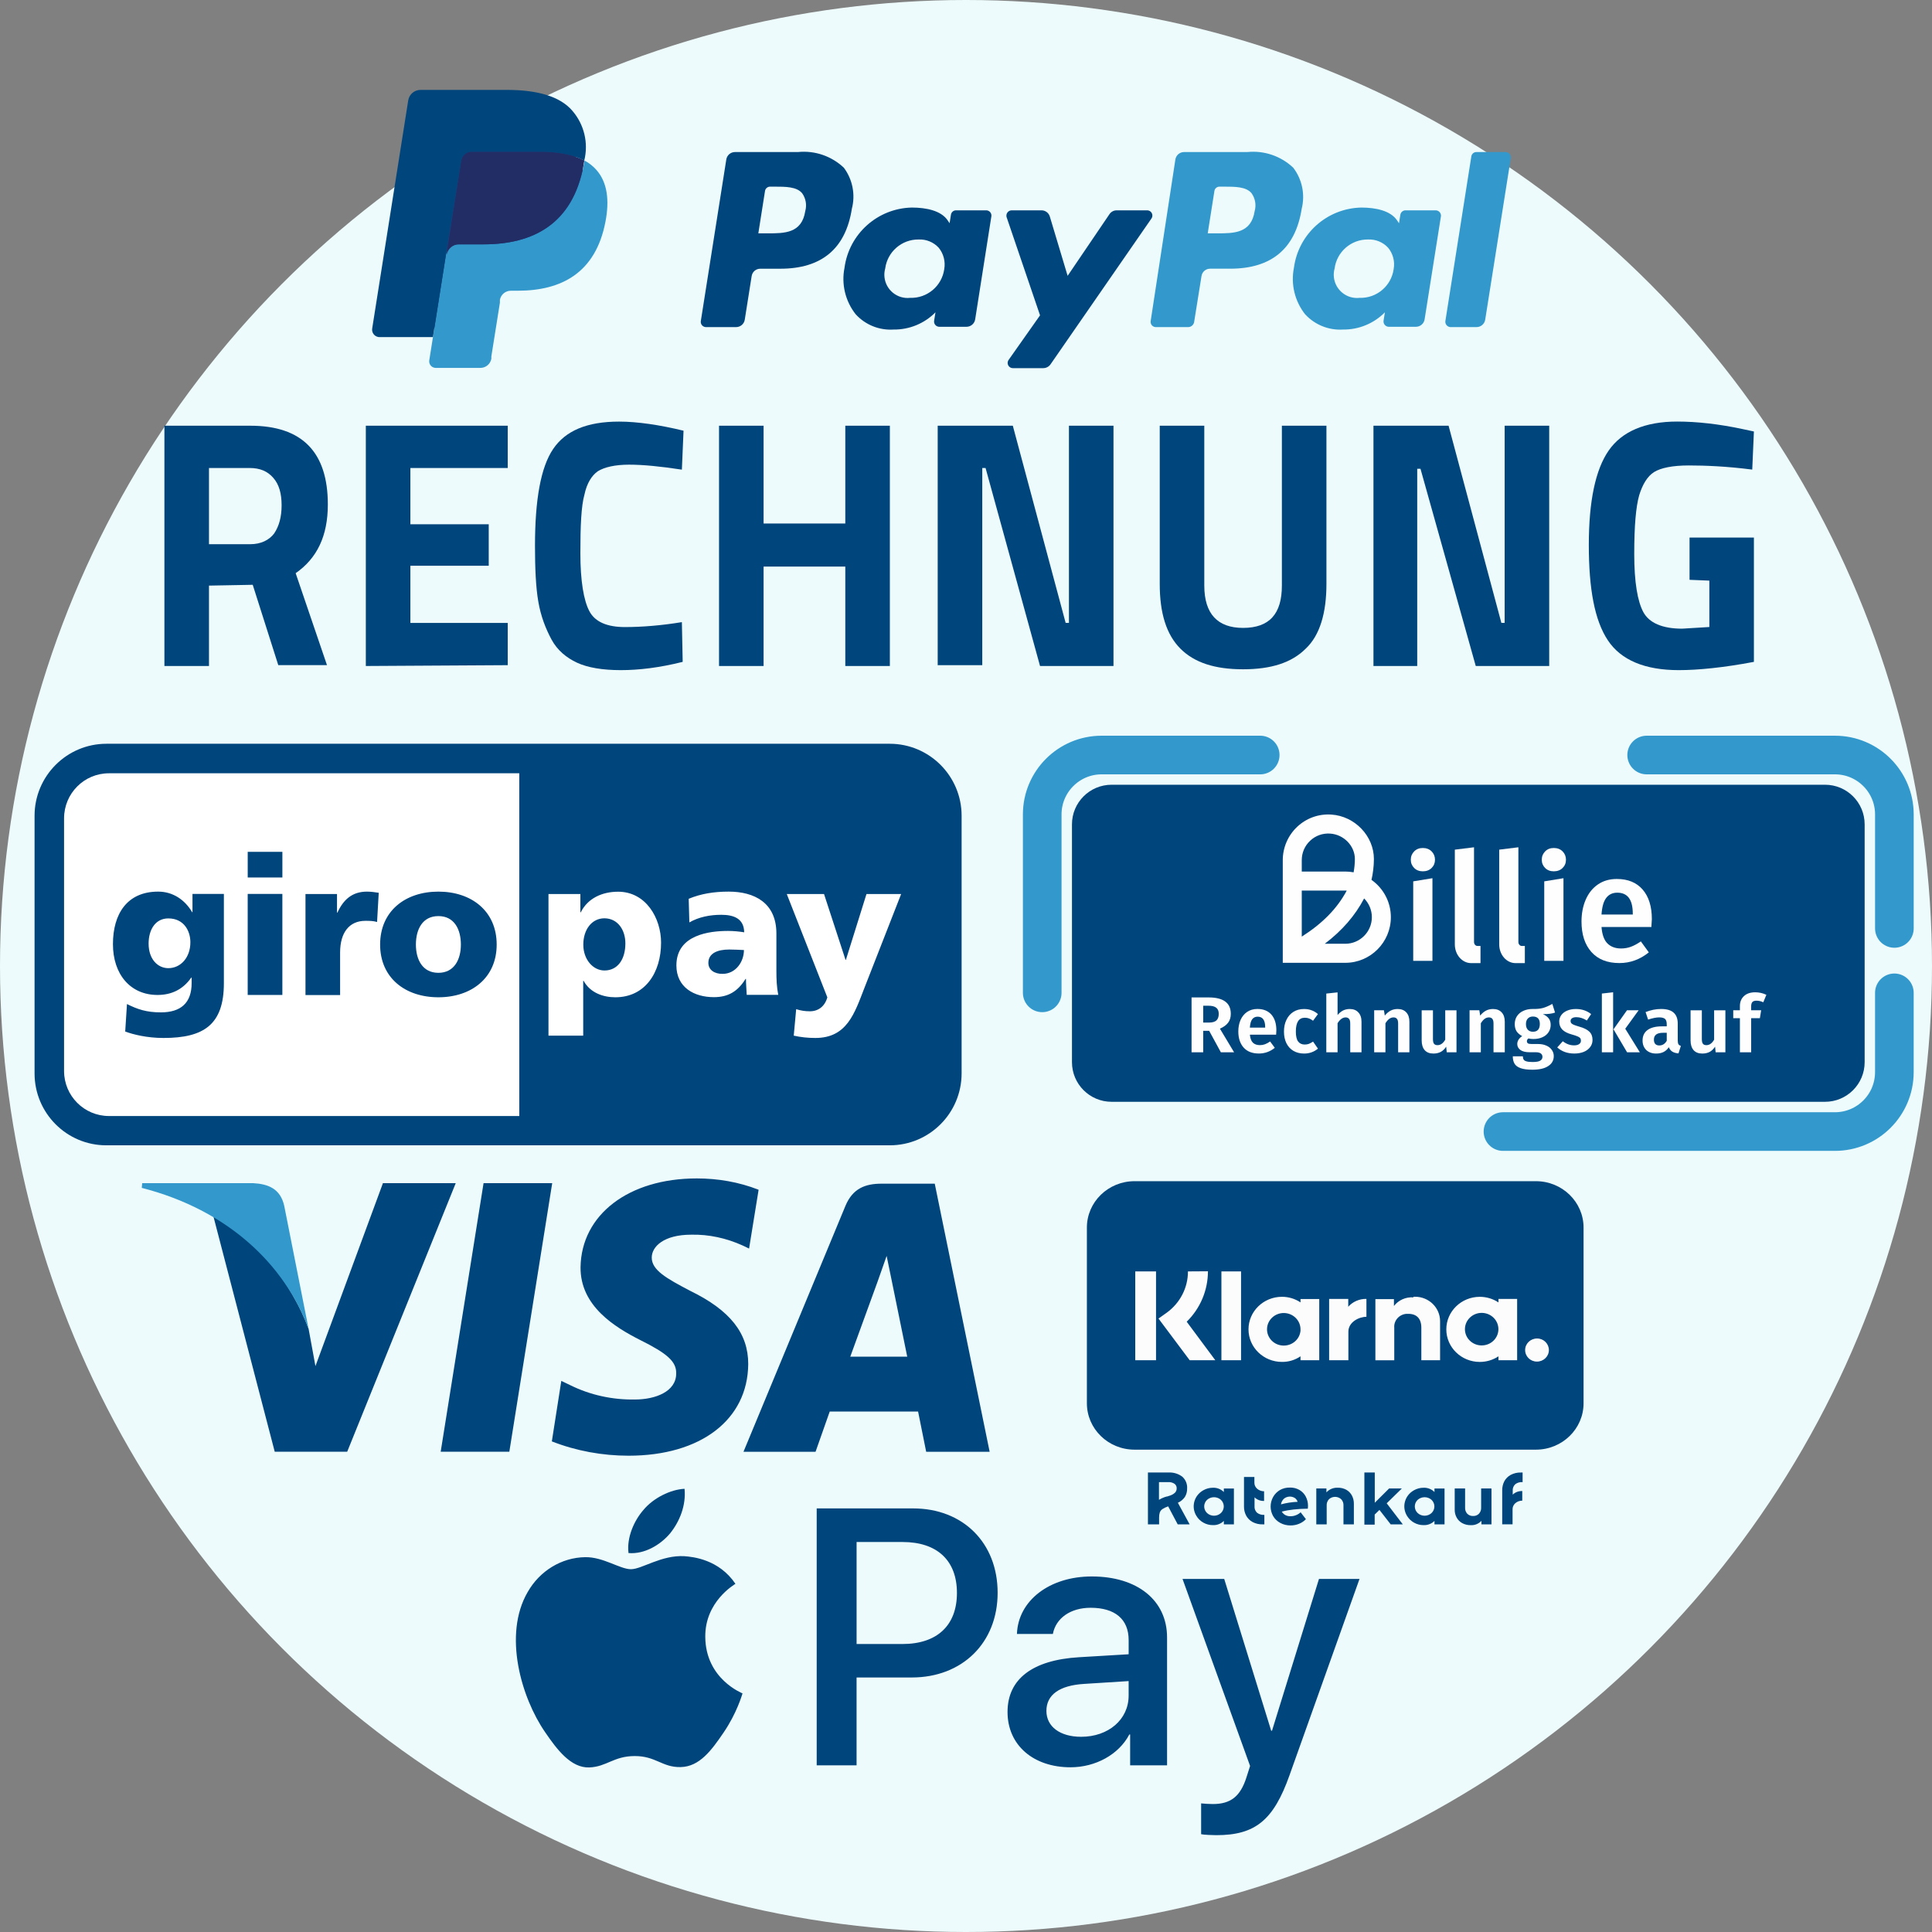 <?xml version="1.0" encoding="utf-8"?>
<!-- Generator: Adobe Illustrator 26.0.3, SVG Export Plug-In . SVG Version: 6.00 Build 0)  -->
<svg version="1.1" id="Ebene_2" xmlns="http://www.w3.org/2000/svg" xmlns:xlink="http://www.w3.org/1999/xlink" x="0px" y="0px"
	 viewBox="0 0 100 100" style="enable-background:new 0 0 100 100;" xml:space="preserve">
<rect x="0" y="0" width="100" height="100" fill="#808080" stroke="none"/>
<style type="text/css">
	.st0{fill:#EDFBFC;}
	.st1{fill:#00457B;}
	.st2{fill:#3399CC;}
	.st3{fill:#253B80;}
	.st4{fill:#222D65;}
	.st5{fill:#FFFFFF;}
	.st6{fill:#FCFCFC;}
	.st7{fill:none;stroke:#3399CC;stroke-width:2;stroke-linecap:round;}
	.st8{fill:#FEFEFE;}
</style>
<circle class="st0" cx="50" cy="50" r="50"/>
<g id="surface1">
	<path class="st1" d="M10.817,30.311v4.161H8.51V22.035h4.443c2.691,0,4.016,1.372,4.016,4.075
		c0,1.628-0.555,2.785-1.666,3.558l1.622,4.76h-2.521l-1.323-4.159L10.817,30.311z M14.192,27.61
		c0.256-0.386,0.384-0.857,0.384-1.458c0-0.601-0.128-1.071-0.428-1.416
		c-0.298-0.342-0.681-0.513-1.237-0.513h-2.094v3.945h2.136
		C13.508,28.168,13.934,27.954,14.192,27.61z"/>
	<path class="st1" d="M18.935,34.472V22.035h7.345v2.189h-5.039v2.913h4.056v2.145h-4.056v2.96h5.039
		v2.187L18.935,34.472z"/>
	<path class="st1" d="M35.336,34.258c-1.197,0.3-2.262,0.428-3.203,0.428c-0.941,0-1.71-0.128-2.264-0.384
		c-0.557-0.26-1.023-0.645-1.323-1.201c-0.3-0.559-0.555-1.201-0.685-1.972
		c-0.126-0.731-0.17-1.716-0.17-2.873c0-2.403,0.3-4.075,0.941-5.018
		c0.641-0.945,1.75-1.416,3.415-1.416c0.941,0,2.092,0.17,3.333,0.471l-0.086,2.016
		c-1.111-0.17-2.006-0.258-2.735-0.258c-0.727,0-1.281,0.13-1.622,0.344
		c-0.3,0.214-0.557,0.601-0.685,1.201c-0.17,0.601-0.212,1.628-0.212,3.044
		s0.17,2.445,0.471,3.004c0.296,0.557,0.937,0.813,1.836,0.813c0.897,0,1.922-0.086,2.947-0.256
		L35.336,34.258z"/>
	<path class="st1" d="M43.753,34.472v-5.146h-4.23v5.146h-2.306V22.035h2.306v5.062h4.23v-5.062h2.306
		v12.437H43.753z"/>
	<path class="st1" d="M48.535,34.472V22.035h3.888l2.735,10.206h0.17v-10.206h2.306v12.437h-3.802
		l-2.819-10.248H50.842v10.204h-2.306V34.472z"/>
	<path class="st1" d="M62.334,30.311c0,1.458,0.685,2.189,2.006,2.189c1.37,0,2.01-0.731,2.01-2.189
		v-8.276H68.656v8.192c0,1.502-0.34,2.657-1.069,3.344c-0.727,0.731-1.794,1.071-3.247,1.071
		c-1.451,0-2.518-0.34-3.245-1.071c-0.727-0.729-1.067-1.842-1.067-3.344v-8.192h2.306V30.311z"/>
	<path class="st1" d="M71.09,34.472V22.035h3.888l2.733,10.206h0.17v-10.206h2.306v12.437h-3.802
		l-2.861-10.208H73.355v10.208H71.09z"/>
	<path class="st1" d="M87.451,30.011v-2.187h3.331v6.434c-1.582,0.3-2.905,0.428-3.888,0.428
		c-1.75,0-2.989-0.515-3.672-1.544c-0.685-1.029-0.985-2.659-0.985-4.932s0.344-3.903,1.027-4.888
		c0.683-0.987,1.88-1.502,3.546-1.502c1.025,0,2.176,0.13,3.373,0.386l0.599,0.128l-0.086,1.972
		c-1.323-0.17-2.434-0.214-3.289-0.214c-0.853,0-1.451,0.13-1.792,0.342
		c-0.344,0.214-0.601,0.645-0.771,1.201c-0.17,0.601-0.256,1.586-0.256,3.044
		c0,1.46,0.172,2.447,0.471,3.004c0.3,0.557,0.981,0.857,2.008,0.857l1.409-0.086v-2.401
		L87.451,30.011z"/>
</g>
<g>
	<path class="st1" d="M41.3,7.87h-3.258c-0.224,0-0.415,0.164-0.449,0.386l-1.318,8.358
		c-0.025,0.147,0.073,0.287,0.221,0.313c0.015,0.003,0.029,0.004,0.044,0.004h1.56
		c0.224-0,0.415-0.164,0.449-0.386l0.357-2.256c0.034-0.219,0.222-0.38,0.443-0.38h1.036
		c2.147,0,3.385-1.042,3.707-3.103c0.192-0.734,0.039-1.516-0.414-2.124
		C43.041,8.078,42.173,7.781,41.3,7.87z M41.68,10.927c-0.178,1.151-1.076,1.151-1.94,1.151
		h-0.489l0.345-2.187c0.017-0.133,0.131-0.231,0.265-0.23h0.224c0.576,0,1.151,0,1.433,0.34
		C41.71,10.269,41.769,10.609,41.68,10.927z"/>
	<path class="st1" d="M51.051,10.887h-1.566c-0.134-0.001-0.247,0.098-0.265,0.23l-0.069,0.437
		l-0.109-0.161c-0.34-0.489-1.094-0.65-1.848-0.65c-1.771,0.039-3.25,1.363-3.483,3.12
		c-0.168,0.846,0.043,1.723,0.576,2.4c0.499,0.55,1.222,0.842,1.963,0.794
		c0.815,0.01,1.598-0.312,2.17-0.892l-0.069,0.432c-0.025,0.147,0.073,0.287,0.221,0.313
		c0.015,0.003,0.029,0.004,0.044,0.004h1.41c0.224-0,0.415-0.164,0.449-0.386l0.84-5.342
		c0.016-0.149-0.092-0.282-0.24-0.298C51.068,10.887,51.059,10.887,51.051,10.887z M48.875,13.926
		c-0.12,0.876-0.883,1.52-1.767,1.491c-0.66,0.072-1.254-0.405-1.327-1.065
		c-0.017-0.152-0.004-0.307,0.037-0.454c0.113-0.865,0.854-1.51,1.727-1.502
		c0.393-0.019,0.775,0.137,1.042,0.426C48.838,13.13,48.943,13.533,48.875,13.926L48.875,13.926z"/>
	<path class="st1" d="M59.369,10.887h-1.571c-0.151,0-0.291,0.076-0.374,0.201l-2.164,3.189
		l-0.921-3.068c-0.056-0.191-0.232-0.323-0.432-0.322h-1.543c-0.153,0.002-0.275,0.127-0.273,0.28
		c0,0.028,0.005,0.056,0.014,0.083l1.727,5.071l-1.623,2.303
		c-0.089,0.12-0.064,0.289,0.056,0.378c0.049,0.036,0.108,0.055,0.169,0.053h1.566
		c0.149-0.001,0.288-0.074,0.374-0.196l5.215-7.535c0.092-0.118,0.072-0.288-0.046-0.38
		C59.493,10.906,59.431,10.885,59.369,10.887L59.369,10.887z"/>
	<path class="st2" d="M64.561,7.87h-3.275c-0.224,0-0.415,0.164-0.449,0.386l-1.278,8.358
		c-0.025,0.147,0.073,0.287,0.221,0.313c0.015,0.003,0.029,0.004,0.044,0.004h1.675
		c0.156-0.001,0.288-0.116,0.311-0.271l0.38-2.372c0.034-0.219,0.222-0.38,0.443-0.38h1.036
		c2.147,0,3.385-1.042,3.707-3.103c0.185-0.738,0.024-1.52-0.437-2.124
		C66.302,8.078,65.434,7.781,64.561,7.87L64.561,7.87z M64.941,10.927
		c-0.178,1.151-1.076,1.151-1.94,1.151h-0.489l0.345-2.187c0.017-0.133,0.131-0.231,0.265-0.23
		h0.23c0.576,0,1.151,0,1.428,0.34C64.971,10.269,65.031,10.609,64.941,10.927z"/>
	<path class="st2" d="M74.312,10.887h-1.56c-0.135-0.002-0.25,0.097-0.271,0.23l-0.069,0.437
		l-0.109-0.161c-0.34-0.489-1.094-0.65-1.842-0.65c-1.774,0.036-3.256,1.361-3.488,3.12
		c-0.168,0.846,0.043,1.723,0.576,2.4c0.502,0.549,1.226,0.841,1.969,0.794
		c0.813,0.009,1.594-0.313,2.164-0.892l-0.069,0.432c-0.022,0.151,0.082,0.291,0.233,0.314
		c0.012,0.002,0.025,0.003,0.038,0.003h1.405c0.224-0,0.415-0.164,0.449-0.386l0.846-5.342
		c0.013-0.152-0.1-0.286-0.252-0.298C74.324,10.887,74.318,10.887,74.312,10.887L74.312,10.887z
		 M72.136,13.926c-0.12,0.876-0.883,1.52-1.767,1.491c-0.66,0.072-1.254-0.405-1.327-1.065
		c-0.017-0.152-0.004-0.307,0.037-0.454c0.113-0.865,0.854-1.51,1.727-1.502
		c0.393-0.019,0.775,0.137,1.042,0.426C72.102,13.129,72.207,13.533,72.136,13.926L72.136,13.926z"/>
	<path class="st2" d="M76.154,8.106l-1.341,8.508c-0.022,0.151,0.082,0.291,0.233,0.314
		c0.012,0.002,0.025,0.003,0.038,0.003h1.341c0.224-0,0.415-0.164,0.449-0.386l1.324-8.358
		c0.022-0.151-0.082-0.291-0.233-0.314c-0.012-0.002-0.025-0.003-0.038-0.003h-1.508
		C76.283,7.869,76.169,7.971,76.154,8.106L76.154,8.106z"/>
	<path class="st3" d="M22.719,18.554l0.248-1.583h-3.195l1.842-11.702c0.005-0.036,0.024-0.069,0.052-0.092
		c0.028-0.022,0.062-0.035,0.098-0.035h4.473c1.485,0,2.51,0.311,3.045,0.915
		c0.236,0.254,0.404,0.562,0.489,0.898c0.079,0.417,0.079,0.844,0,1.261v0.363L30.018,8.716
		c0.192,0.098,0.364,0.231,0.507,0.391c0.227,0.259,0.371,0.58,0.414,0.921
		c0.056,0.447,0.036,0.9-0.058,1.341c-0.102,0.536-0.297,1.05-0.576,1.52
		c-0.214,0.378-0.501,0.709-0.846,0.973c-0.35,0.24-0.74,0.418-1.151,0.524
		c-0.478,0.121-0.969,0.179-1.462,0.173h-0.351c-0.514-0.003-0.953,0.372-1.03,0.881l-0.029,0.144
		l-0.437,2.792v0.104c0,0.035,0,0.046-0.029,0.058c-0.015,0.006-0.031,0.006-0.046,0L22.719,18.554
		L22.719,18.554z"/>
	<path class="st2" d="M30.254,8.308L30.254,8.308c0,0.086-0.029,0.173-0.046,0.265
		c-0.576,3.028-2.608,4.075-5.181,4.075h-1.312c-0.314-0.001-0.582,0.226-0.633,0.535l0,0
		l-0.673,4.265l-0.19,1.203c-0.029,0.185,0.098,0.359,0.284,0.387
		c0.017,0.003,0.033,0.004,0.05,0.004h2.303c0.281,0.005,0.525-0.195,0.576-0.472v-0.121
		l0.443-2.78V15.52c0.051-0.277,0.294-0.477,0.576-0.472h0.351c2.256,0,4.029-0.921,4.536-3.569
		c0.213-1.105,0.104-2.032-0.466-2.682C30.696,8.598,30.487,8.432,30.254,8.308z"/>
	<path class="st4" d="M29.626,8.06l-0.276-0.069l-0.299-0.058c-0.381-0.058-0.766-0.085-1.151-0.081
		h-3.5c-0.083-0-0.166,0.017-0.242,0.052c-0.156,0.088-0.262,0.243-0.288,0.42l-0.743,4.72
		v0.138c0.051-0.31,0.319-0.537,0.633-0.535h1.261c2.573,0,4.605-1.048,5.181-4.075
		c0-0.092,0.035-0.178,0.046-0.265c-0.153-0.081-0.313-0.148-0.478-0.201L29.626,8.06L29.626,8.06z"
		/>
	<path class="st1" d="M23.87,8.325c0.03-0.182,0.146-0.338,0.311-0.42
		c0.076-0.035,0.158-0.052,0.242-0.052h3.477c0.385-0.004,0.77,0.023,1.151,0.081l0.299,0.058
		l0.276,0.069l0.132,0.046c0.167,0.053,0.328,0.121,0.484,0.201c0.224-0.907-0.005-1.866-0.616-2.573
		c-0.645-0.76-1.848-1.082-3.39-1.082h-4.473c-0.315,0.002-0.583,0.23-0.633,0.541l-1.865,11.806
		c-0.035,0.21,0.107,0.409,0.317,0.444c0.021,0.003,0.042,0.005,0.063,0.005h2.763l0.697-4.404
		L23.87,8.325L23.87,8.325z"/>
</g>
<g id="surface1_00000140714006499002472540000015223646569943405467_">
	<path class="st1" d="M1.789,42.224c0-2.057,1.669-3.727,3.721-3.727h40.542
		c2.053,0,3.721,1.671,3.721,3.727v13.33c0,2.058-1.663,3.727-3.721,3.727H5.51
		c-2.052,0.006-3.721-1.664-3.721-3.721V42.224z"/>
	<path class="st5" d="M3.316,42.357v13.078c0,1.287,1.041,2.33,2.324,2.33h21.238V40.025H5.64
		C4.356,40.025,3.316,41.067,3.316,42.357z M32.369,48.83c0,0.835-0.405,1.402-1.082,1.402
		c-0.596,0-1.095-0.572-1.095-1.337c0-0.781,0.439-1.364,1.095-1.364
		C31.979,47.537,32.369,48.136,32.369,48.83z M28.393,53.605h1.794v-2.837h0.021
		c0.341,0.622,1.018,0.851,1.641,0.851c1.544,0,2.368-1.282,2.368-2.828
		c0-1.267-0.785-2.636-2.222-2.636c-0.817,0-1.571,0.332-1.933,1.065h-0.021v-0.945h-1.652v7.33
		H28.393z M36.665,49.84c0-0.502,0.477-0.693,1.083-0.693c0.271,0,0.526,0.017,0.758,0.027
		c0,0.611-0.427,1.233-1.105,1.233C36.984,50.413,36.665,50.204,36.665,49.84z M40.283,51.499
		c-0.081-0.409-0.097-0.825-0.097-1.234v-1.948c0-1.593-1.143-2.167-2.47-2.167
		c-0.763,0-1.434,0.109-2.069,0.371l0.034,1.223c0.497-0.284,1.071-0.394,1.652-0.394
		c0.643,0,1.174,0.191,1.186,0.906c-0.229-0.039-0.547-0.071-0.833-0.071
		c-0.953,0-2.676,0.191-2.676,1.785c0,1.135,0.916,1.643,1.939,1.643c0.737,0,1.234-0.29,1.641-0.945
		h0.021c0,0.272,0.027,0.541,0.039,0.825h1.636V51.499z M41.084,53.605
		c0.37,0.082,0.737,0.12,1.117,0.12c1.641,0,2.03-1.277,2.54-2.588l1.902-4.863h-1.794
		l-1.067,3.412h-0.016l-1.115-3.412h-1.928l2.1,5.349c-0.13,0.465-0.466,0.721-0.903,0.721
		c-0.25,0-0.466-0.032-0.71-0.11L41.084,53.605z"/>
	<path class="st1" d="M7.692,48.841c0-0.716,0.346-1.304,1.02-1.304c0.807,0,1.142,0.648,1.142,1.233
		c0,0.802-0.509,1.342-1.142,1.342C8.17,50.112,7.692,49.653,7.692,48.841z M11.587,46.27H9.963
		v0.945H9.946c-0.38-0.645-0.997-1.065-1.76-1.065c-1.614,0-2.34,1.162-2.34,2.718
		c0,1.546,0.888,2.631,2.308,2.631c0.721,0,1.316-0.284,1.743-0.895h0.022v0.284
		c0,1.02-0.557,1.512-1.593,1.512c-0.747,0-1.207-0.159-1.754-0.431l-0.091,1.424
		c0.416,0.152,1.126,0.332,1.982,0.332c2.09,0,3.125-0.693,3.125-2.837V46.27z M14.616,44.091h-1.794
		v1.327h1.794V44.091z M12.821,51.499h1.794v-5.229h-1.794V51.499z M19.603,46.21
		c-0.179-0.027-0.401-0.06-0.606-0.06c-0.775,0-1.224,0.42-1.533,1.087h-0.021v-0.962H15.812v5.229
		h1.792v-2.205c0-1.026,0.472-1.637,1.306-1.637c0.211,0,0.407,0,0.607,0.06L19.603,46.21z
		 M22.691,50.353c-0.828,0-1.164-0.693-1.164-1.463c0-0.78,0.336-1.473,1.164-1.473
		s1.164,0.693,1.164,1.473C23.855,49.66,23.514,50.353,22.691,50.353z M22.691,51.619
		c1.712,0,3.017-1.005,3.017-2.729c0-1.735-1.306-2.74-3.017-2.74s-3.016,1.005-3.016,2.74
		C19.675,50.614,20.974,51.619,22.691,51.619z"/>
</g>
<g>
	<g id="uuid-82ab03be-5a2a-4877-8ad1-01ff3bbd7e2a">
		<path class="st1" d="M58.725,61.138h20.772c1.363,0,2.468,1.075,2.468,2.402v9.092
			c0,1.327-1.105,2.402-2.468,2.402h-20.772c-1.363,0-2.468-1.075-2.468-2.402v-9.092
			C56.257,62.213,57.362,61.138,58.725,61.138z"/>
		<path class="st6" d="M79.563,69.28c-0.338-0.003-0.618,0.259-0.622,0.591
			c-0.004,0.332,0.265,0.602,0.607,0.605c0.338,0.003,0.618-0.259,0.622-0.591v-0.007
			C80.169,69.549,79.901,69.283,79.563,69.28z M77.557,68.822c0.014-0.465-0.362-0.853-0.84-0.867
			c-0.478-0.014-0.877,0.353-0.892,0.818c-0.014,0.465,0.363,0.853,0.841,0.866h0.025
			C77.159,69.639,77.543,69.28,77.557,68.822z M77.557,67.232h0.97v3.174h-0.967v-0.203
			c-0.284,0.189-0.622,0.29-0.967,0.29c-0.956,0-1.732-0.755-1.732-1.685
			c0-0.93,0.776-1.685,1.732-1.685c0.345,0,0.683,0.101,0.967,0.29v-0.186L77.557,67.232
			L77.557,67.232z M69.785,67.651v-0.419h-0.989v3.174h0.996V68.926c0-0.5,0.554-0.769,0.934-0.769
			v-0.926c-0.366-0.008-0.718,0.146-0.952,0.419H69.785L69.785,67.651z M67.313,68.829
			c0.014-0.465-0.363-0.853-0.841-0.867s-0.877,0.354-0.891,0.818
			c-0.014,0.465,0.362,0.853,0.84,0.867h0.026c0.474,0,0.859-0.364,0.87-0.825v0.007H67.313
			L67.313,68.829z M67.31,67.238h0.974v3.167h-0.97v-0.203c-0.28,0.193-0.618,0.294-0.96,0.29
			c-0.956,0-1.732-0.755-1.732-1.685c0-0.93,0.776-1.685,1.732-1.685c0.345,0,0.679,0.101,0.96,0.29
			v-0.178L67.31,67.238L67.31,67.238z M73.149,67.151c-0.388-0.025-0.765,0.143-0.999,0.447V67.242
			h-0.96v3.167h0.977v-1.685c-0.032-0.366,0.248-0.688,0.625-0.72h0.104
			c0.431,0,0.672,0.248,0.672,0.716v1.685h0.97v-2.021c0-0.699-0.578-1.265-1.296-1.265h-0.086v0.035
			C73.156,67.155,73.149,67.151,73.149,67.151z M63.22,70.405h1.017v-4.597h-1.017V70.405z
			 M58.761,70.405h1.075v-4.597h-1.075V70.405z M62.523,65.801c0,0.979-0.392,1.916-1.099,2.611
			l1.48,1.993H61.578l-1.614-2.157l0.431-0.307c0.691-0.503,1.096-1.293,1.093-2.133L62.523,65.801z"/>
	</g>
	<g>
		<path class="st1" d="M60.958,78.901l-0.494-0.932c-0.104,0.034-0.202,0.081-0.294,0.139
			c-0.063,0.043-0.111,0.103-0.138,0.173c-0.027,0.088-0.04,0.179-0.037,0.271v0.35h-0.578v-2.685
			h1.057c0.261-0.016,0.518,0.062,0.724,0.218c0.173,0.158,0.264,0.384,0.247,0.614
			c0.004,0.152-0.036,0.303-0.116,0.434c-0.09,0.131-0.216,0.234-0.363,0.3l0.61,1.119H60.958
			L60.958,78.901L60.958,78.901z M60.397,77.463l0.119-0.038c0.111-0.03,0.213-0.085,0.299-0.161
			c0.059-0.06,0.091-0.14,0.089-0.223c0.007-0.093-0.035-0.183-0.111-0.24
			c-0.097-0.065-0.214-0.095-0.331-0.086h-0.474v0.916c0.127-0.077,0.265-0.136,0.41-0.175V77.463z"/>
		<path class="st1" d="M63.867,77.044v1.858H63.346v-0.18c-0.148,0.148-0.354,0.227-0.566,0.218
			c-0.174,0.001-0.344-0.044-0.494-0.129c-0.15-0.083-0.275-0.204-0.361-0.35
			c-0.28-0.455-0.127-1.043,0.342-1.315c0.006-0.004,0.013-0.007,0.019-0.011
			c0.15-0.086,0.32-0.13,0.494-0.129c0.212-0.009,0.418,0.072,0.566,0.221v-0.182L63.867,77.044z
			 M63.198,78.312c0.193-0.187,0.193-0.491,0-0.678c-0-0-0-0-0-0
			c-0.203-0.185-0.52-0.185-0.724,0c-0.193,0.187-0.193,0.491-0,0.678
			c0,0,0,0,0,0C62.676,78.501,62.996,78.501,63.198,78.312z"/>
		<path class="st1" d="M65.068,78.302c0.107,0.08,0.241,0.118,0.375,0.108v0.491h-0.079
			c-0.186,0.006-0.37-0.036-0.533-0.122c-0.141-0.077-0.256-0.193-0.331-0.333
			c-0.075-0.144-0.113-0.304-0.111-0.465V76.447h0.538v0.29c-0.004,0.121,0.048,0.238,0.141,0.319
			c0.099,0.086,0.228,0.133,0.361,0.132v0.499c-0.184,0.009-0.363-0.058-0.494-0.185v0.453
			C64.922,78.084,64.971,78.212,65.068,78.302L65.068,78.302z"/>
		<path class="st1" d="M67.693,78.089c-0.248,0.002-0.495,0.016-0.741,0.043
			c-0.205,0.021-0.408,0.057-0.608,0.11c0.044,0.074,0.107,0.135,0.183,0.177
			c0.083,0.044,0.177,0.065,0.272,0.062c0.094,0,0.187-0.018,0.274-0.053
			c0.093-0.033,0.177-0.086,0.247-0.153l0.274,0.357c-0.1,0.104-0.222,0.186-0.358,0.24
			c-0.138,0.056-0.287,0.085-0.437,0.084c-0.186,0.002-0.369-0.042-0.531-0.129
			c-0.154-0.083-0.282-0.204-0.37-0.352c-0.174-0.31-0.174-0.685,0-0.995
			c0.083-0.147,0.204-0.27,0.351-0.357c0.155-0.086,0.33-0.13,0.509-0.127
			c0.173-0.006,0.344,0.036,0.494,0.12c0.141,0.081,0.256,0.199,0.331,0.34
			c0.082,0.155,0.122,0.327,0.119,0.501C67.701,78.001,67.698,78.045,67.693,78.089L67.693,78.089
			L67.693,78.089z M66.458,77.571c-0.084,0.079-0.139,0.183-0.156,0.295
			c0.281-0.076,0.57-0.12,0.862-0.132c-0.023-0.081-0.075-0.151-0.146-0.199
			C66.844,77.427,66.617,77.442,66.458,77.571L66.458,77.571z"/>
		<path class="st1" d="M69.686,77.111c0.123,0.071,0.223,0.174,0.289,0.297
			c0.068,0.131,0.103,0.275,0.101,0.422v1.071h-0.538v-0.976c0.008-0.121-0.036-0.24-0.121-0.328
			c-0.177-0.16-0.451-0.16-0.627,0c-0.085,0.089-0.129,0.207-0.121,0.328v0.976h-0.538v-1.858h0.524
			v0.201c0.149-0.162,0.365-0.25,0.588-0.24C69.397,77.001,69.55,77.037,69.686,77.111
			C69.686,77.111,69.686,77.111,69.686,77.111z"/>
		<path class="st1" d="M71.4,78.153l-0.247,0.24v0.523h-0.533v-2.699h0.538v1.565l0.741-0.738h0.659
			l-0.783,0.767l0.835,1.091h-0.627L71.4,78.153L71.4,78.153L71.4,78.153z"/>
		<path class="st1" d="M74.769,77.044v1.858h-0.521v-0.18c-0.148,0.148-0.354,0.227-0.566,0.218
			c-0.174,0.001-0.344-0.044-0.494-0.129c-0.15-0.084-0.274-0.205-0.361-0.35
			c-0.28-0.455-0.127-1.043,0.342-1.315c0.006-0.004,0.013-0.007,0.019-0.011
			c0.15-0.085,0.32-0.13,0.494-0.129c0.212-0.009,0.418,0.072,0.566,0.221v-0.182
			C74.248,77.044,74.769,77.044,74.769,77.044z M74.099,78.312c0.193-0.187,0.193-0.491,0-0.678
			c-0-0-0-0-0-0c-0.203-0.185-0.52-0.185-0.724,0
			c-0.193,0.187-0.193,0.491-0,0.678c0,0,0,0,0,0
			C73.578,78.501,73.897,78.501,74.099,78.312z"/>
		<path class="st1" d="M77.199,77.044v1.858h-0.521v-0.185c-0.14,0.154-0.345,0.237-0.556,0.225
			c-0.15,0.003-0.298-0.032-0.43-0.101c-0.123-0.066-0.224-0.164-0.291-0.283
			c-0.073-0.13-0.11-0.276-0.106-0.424v-1.091h0.538v0.995c-0.006,0.114,0.034,0.226,0.111,0.312
			c0.079,0.08,0.19,0.123,0.304,0.117c0.113,0.006,0.223-0.037,0.301-0.117
			c0.079-0.085,0.12-0.197,0.114-0.312v-0.995L77.199,77.044L77.199,77.044z"/>
		<path class="st1" d="M78.441,76.813c-0.101,0.089-0.154,0.218-0.143,0.35v0.199
			c0.131-0.126,0.31-0.193,0.494-0.185V77.674c-0.133-0.002-0.262,0.045-0.361,0.132
			c-0.093,0.081-0.144,0.198-0.141,0.319v0.774h-0.536v-1.762c-0.002-0.162,0.035-0.322,0.109-0.467
			c0.075-0.139,0.19-0.254,0.331-0.331c0.164-0.086,0.349-0.128,0.536-0.122h0.079v0.499
			c-0.131-0.013-0.262,0.022-0.368,0.098V76.813L78.441,76.813L78.441,76.813z"/>
	</g>
</g>
<g id="surface1_00000015328670896379464730000000159157518863572657_">
	<path class="st1" d="M19.813,61.261l-3.486,9.449l-0.353-1.925c-0.867-2.349-2.753-4.812-4.927-5.82
		l3.173,12.176h3.751l5.618-13.901H19.813V61.261z M22.81,75.141l2.219-13.901h3.553l-2.219,13.901
		H22.81z M39.259,61.579c-1.02-0.4-2.108-0.584-3.194-0.584c-3.534,0-5.973,1.881-6.016,4.591
		c-0.022,2.014,1.776,3.111,3.107,3.784c1.352,0.674,1.866,1.097,1.843,1.726
		c0,0.939-1.089,1.342-2.131,1.342c-1.154,0.021-2.307-0.225-3.351-0.741l-0.464-0.223l-0.49,3.132
		c1.265,0.496,2.622,0.741,3.974,0.741c3.728,0,6.169-1.858,6.191-4.746
		c0-1.592-0.933-2.777-2.998-3.785c-1.241-0.65-1.996-1.074-1.996-1.723
		c0-0.584,0.645-1.186,2.041-1.186c0.91-0.022,1.821,0.178,2.665,0.56l0.332,0.159l0.49-3.023
		v-0.022H39.259z M48.381,61.267h-2.752c-0.844,0-1.49,0.246-1.866,1.141l-5.281,12.737h3.73
		l0.734-2.083h4.574l0.419,2.083h3.285l-2.843-13.884V61.267z M44.01,70.221l1.418-3.896l0.464-1.319
		l0.244,1.186l0.822,4.029H44.01z"/>
	<path class="st2" d="M13.11,61.24H7.36l-0.022,0.244c4.463,1.147,7.393,3.966,8.636,7.301l-1.264-6.381
		C14.509,61.529,13.888,61.284,13.11,61.24z"/>
</g>
<g>
	<g>
		<g>
			<path class="st7" d="M53.945,51.389V42.157c0-1.7,1.378-3.077,3.077-3.077h8.206"/>
			<path class="st7" d="M77.794,58.569h17.181c1.7,0,3.077-1.378,3.077-3.077v-4.103"/>
			<path class="st7" d="M85.231,39.08h9.745c1.7,0,3.077,1.378,3.077,3.077v5.898"/>
			<path class="st1" d="M57.536,40.618h36.927c1.133,0,2.051,0.918,2.051,2.051v12.309
				c0,1.133-0.918,2.051-2.051,2.051h-36.927c-1.133,0-2.051-0.918-2.051-2.051v-12.309
				C55.484,41.537,56.403,40.618,57.536,40.618z"/>
			<path class="st8" d="M69.632,49.835H66.396v-5.316c0-0.649,0.271-1.277,0.744-1.722
				c0.48-0.451,1.107-0.677,1.767-0.635c1.217,0.077,2.206,1.109,2.206,2.301
				c0,0.379-0.053,0.769-0.125,1.079c0.606,0.428,1.003,1.134,1.003,1.931
				C71.991,48.776,70.932,49.835,69.632,49.835L69.632,49.835z M68.57,48.849h1.062
				c0.758,0,1.375-0.618,1.375-1.376c0-0.378-0.153-0.72-0.4-0.97
				C70.138,47.395,69.472,48.164,68.57,48.849L68.57,48.849z M67.379,46.096v2.384
				c1.086-0.693,1.831-1.456,2.328-2.382c-0.025-0.001-0.051-0.002-0.076-0.002H67.38L67.379,46.096z
				 M67.379,45.111h2.252c0.148,0,0.292,0.014,0.432,0.04c0.036-0.2,0.065-0.443,0.065-0.688
				c0-0.682-0.576-1.273-1.284-1.317c-0.385-0.025-0.752,0.107-1.031,0.37
				c-0.28,0.263-0.434,0.62-0.434,1.004V45.111z"/>
			<path class="st8" d="M80.879,44.067c0.116,0.117,0.175,0.261,0.175,0.432
				c0,0.172-0.058,0.314-0.175,0.428c-0.116,0.114-0.268,0.172-0.455,0.172s-0.331-0.057-0.447-0.172
				c-0.116-0.114-0.175-0.257-0.175-0.428c0-0.172,0.059-0.315,0.175-0.432
				c0.116-0.117,0.265-0.175,0.447-0.175S80.763,43.95,80.879,44.067z"/>
			<path class="st8" d="M74.1,44.067c0.116,0.117,0.175,0.261,0.175,0.432
				c0,0.172-0.059,0.314-0.175,0.428c-0.116,0.114-0.268,0.172-0.455,0.172
				c-0.186,0-0.331-0.057-0.447-0.172c-0.116-0.114-0.175-0.257-0.175-0.428
				c0-0.172,0.059-0.315,0.175-0.432c0.116-0.117,0.265-0.175,0.447-0.175
				C73.826,43.892,73.983,43.95,74.1,44.067z"/>
			<path class="st8" d="M80.925,45.456v4.277h-0.995v-4.114L80.925,45.456z"/>
			<path class="st8" d="M74.143,45.456v4.277h-0.995v-4.114L74.143,45.456z"/>
			<path class="st8" d="M85.476,47.98h-2.582c0.031,0.4,0.135,0.685,0.311,0.856
				c0.176,0.172,0.41,0.257,0.7,0.257c0.182,0,0.352-0.03,0.513-0.089
				c0.16-0.06,0.332-0.152,0.513-0.277l0.412,0.568c-0.456,0.368-0.965,0.553-1.524,0.553
				c-0.627,0-1.111-0.192-1.451-0.576c-0.34-0.384-0.509-0.908-0.509-1.573
				c0-0.42,0.072-0.798,0.218-1.133c0.145-0.335,0.355-0.597,0.63-0.786
				c0.275-0.19,0.601-0.284,0.98-0.284c0.575,0,1.021,0.183,1.338,0.549
				c0.316,0.366,0.475,0.876,0.475,1.53c0,0.052-0.008,0.187-0.024,0.405L85.476,47.98L85.476,47.98
				z M84.512,47.287c0-0.722-0.267-1.082-0.801-1.082c-0.244,0-0.434,0.089-0.572,0.269
				c-0.138,0.179-0.219,0.466-0.245,0.861h1.618V47.287z"/>
			<path class="st8" d="M78.591,43.855v4.904c0,0.112,0.08,0.204,0.178,0.204h0.157v0.888H78.444
				c-0.467,0-0.845-0.433-0.845-0.968v-4.905l0.993-0.123H78.591L78.591,43.855z"/>
			<path class="st8" d="M76.295,43.855v4.904c0,0.112,0.08,0.204,0.178,0.204h0.157v0.888h-0.483
				c-0.467,0-0.845-0.433-0.845-0.968v-4.905l0.993-0.123H76.295z"/>
			<path class="st8" d="M62.586,53.354h-0.308v1.112h-0.603v-2.839h0.886c0.38,0,0.666,0.071,0.858,0.213
				c0.191,0.14,0.287,0.351,0.287,0.636c0,0.186-0.047,0.339-0.14,0.46
				c-0.09,0.12-0.231,0.223-0.423,0.308l0.734,1.223h-0.685L62.586,53.354z M62.278,52.927h0.316
				c0.161,0,0.283-0.036,0.365-0.107c0.082-0.074,0.123-0.189,0.123-0.345
				c0-0.145-0.044-0.25-0.131-0.316c-0.085-0.068-0.219-0.103-0.402-0.103h-0.271V52.927z
				 M66.064,53.329c0,0.027-0.004,0.103-0.012,0.226h-1.358c0.019,0.197,0.072,0.336,0.16,0.418
				c0.087,0.082,0.206,0.123,0.357,0.123c0.093,0,0.181-0.015,0.263-0.045
				c0.082-0.03,0.171-0.078,0.267-0.144l0.242,0.328c-0.243,0.197-0.518,0.295-0.825,0.295
				c-0.342,0-0.605-0.103-0.788-0.308c-0.183-0.205-0.275-0.483-0.275-0.833
				c0-0.222,0.038-0.42,0.115-0.595c0.079-0.178,0.193-0.317,0.341-0.418
				c0.15-0.101,0.328-0.152,0.533-0.152c0.309,0,0.55,0.097,0.722,0.291
				C65.978,52.711,66.064,52.982,66.064,53.329z M65.485,53.165c0-0.361-0.13-0.542-0.39-0.542
				c-0.12,0-0.215,0.045-0.283,0.135c-0.066,0.088-0.105,0.231-0.119,0.431h0.792V53.165z
				 M67.495,52.226c0.145,0,0.275,0.022,0.39,0.066c0.118,0.041,0.228,0.107,0.332,0.197l-0.254,0.345
				c-0.071-0.055-0.141-0.094-0.209-0.119c-0.066-0.025-0.138-0.037-0.217-0.037
				c-0.309,0-0.464,0.238-0.464,0.714c0,0.241,0.04,0.413,0.119,0.517
				c0.079,0.104,0.193,0.156,0.341,0.156c0.077,0,0.146-0.011,0.209-0.033
				c0.063-0.025,0.137-0.064,0.222-0.119l0.254,0.365c-0.208,0.17-0.446,0.254-0.714,0.254
				c-0.213,0-0.399-0.047-0.558-0.14c-0.156-0.093-0.276-0.224-0.361-0.394
				c-0.085-0.172-0.127-0.373-0.127-0.603s0.042-0.432,0.127-0.607
				c0.085-0.178,0.205-0.316,0.361-0.414C67.104,52.275,67.287,52.226,67.495,52.226z M69.864,52.226
				c0.189,0,0.336,0.059,0.443,0.176c0.109,0.115,0.164,0.275,0.164,0.48v1.584h-0.583v-1.485
				c0-0.118-0.021-0.2-0.062-0.246c-0.041-0.049-0.1-0.074-0.176-0.074
				c-0.153,0-0.293,0.1-0.418,0.3v1.506h-0.583v-3.04l0.583-0.062v1.173
				c0.088-0.104,0.182-0.182,0.283-0.234C69.62,52.252,69.736,52.226,69.864,52.226z M72.343,52.226
				c0.192,0,0.341,0.059,0.447,0.176c0.107,0.115,0.16,0.275,0.16,0.48v1.584h-0.583v-1.485
				c0-0.118-0.021-0.2-0.062-0.246c-0.038-0.049-0.097-0.074-0.176-0.074
				c-0.082,0-0.157,0.026-0.226,0.078c-0.066,0.049-0.13,0.124-0.193,0.226v1.502h-0.583v-2.175h0.505
				l0.045,0.275c0.09-0.112,0.189-0.197,0.295-0.254C72.083,52.254,72.206,52.226,72.343,52.226z
				 M75.388,54.466H74.883l-0.029-0.291c-0.077,0.12-0.17,0.211-0.279,0.271
				c-0.109,0.057-0.237,0.086-0.382,0.086c-0.197,0-0.347-0.059-0.451-0.176
				c-0.104-0.12-0.156-0.287-0.156-0.501v-1.563h0.583v1.489c0,0.115,0.019,0.197,0.057,0.246
				c0.038,0.047,0.098,0.07,0.181,0.07c0.156,0,0.289-0.094,0.398-0.283v-1.522h0.583V54.466z
				 M77.28,52.226c0.191,0,0.341,0.059,0.447,0.176c0.107,0.115,0.16,0.275,0.16,0.48v1.584h-0.583
				v-1.485c0-0.118-0.021-0.2-0.062-0.246c-0.038-0.049-0.097-0.074-0.176-0.074
				c-0.082,0-0.157,0.026-0.226,0.078c-0.066,0.049-0.13,0.124-0.193,0.226v1.502h-0.583v-2.175h0.505
				l0.045,0.275c0.09-0.112,0.189-0.197,0.295-0.254C77.02,52.254,77.143,52.226,77.28,52.226z
				 M80.489,52.41c-0.142,0.055-0.351,0.082-0.628,0.082c0.137,0.06,0.238,0.135,0.304,0.226
				c0.066,0.088,0.098,0.198,0.098,0.332c0,0.14-0.037,0.265-0.111,0.377
				c-0.071,0.109-0.175,0.196-0.312,0.258c-0.134,0.063-0.291,0.094-0.472,0.094
				c-0.096,0-0.181-0.01-0.254-0.029c-0.055,0.036-0.082,0.083-0.082,0.144
				c0,0.044,0.016,0.079,0.049,0.107c0.036,0.025,0.103,0.037,0.201,0.037h0.332
				c0.161,0,0.302,0.027,0.423,0.082c0.123,0.052,0.217,0.126,0.283,0.222
				c0.068,0.093,0.103,0.2,0.103,0.32c0,0.222-0.096,0.394-0.287,0.517
				c-0.189,0.126-0.462,0.189-0.821,0.189c-0.257,0-0.461-0.027-0.611-0.082
				c-0.148-0.052-0.252-0.129-0.312-0.23c-0.06-0.101-0.09-0.228-0.09-0.382h0.521
				c0,0.071,0.014,0.127,0.041,0.168c0.027,0.044,0.077,0.075,0.148,0.094
				c0.074,0.022,0.179,0.033,0.316,0.033c0.189,0,0.32-0.023,0.394-0.07
				c0.077-0.047,0.115-0.112,0.115-0.197c0-0.077-0.029-0.135-0.086-0.176
				c-0.057-0.041-0.142-0.062-0.254-0.062h-0.32c-0.216,0-0.377-0.04-0.484-0.119
				c-0.107-0.082-0.16-0.185-0.16-0.308c0-0.077,0.022-0.15,0.066-0.222
				c0.047-0.074,0.109-0.135,0.189-0.185c-0.134-0.074-0.232-0.16-0.295-0.258
				c-0.06-0.101-0.09-0.222-0.09-0.361c0-0.159,0.038-0.297,0.115-0.414
				c0.079-0.12,0.189-0.212,0.328-0.275c0.142-0.066,0.304-0.098,0.484-0.098
				c0.224,0.005,0.409-0.014,0.554-0.057c0.145-0.044,0.3-0.112,0.464-0.205L80.489,52.41
				L80.489,52.41z M79.34,52.615c-0.109,0-0.197,0.036-0.263,0.107
				c-0.063,0.068-0.094,0.163-0.094,0.283c0,0.123,0.031,0.22,0.094,0.291
				c0.066,0.071,0.155,0.107,0.267,0.107c0.118,0,0.207-0.034,0.267-0.103
				c0.06-0.068,0.09-0.17,0.09-0.304C79.701,52.743,79.581,52.615,79.34,52.615z M81.569,52.226
				c0.306,0,0.569,0.088,0.788,0.263l-0.222,0.332c-0.183-0.115-0.364-0.172-0.542-0.172
				c-0.096,0-0.17,0.018-0.222,0.053s-0.078,0.083-0.078,0.144c0,0.044,0.011,0.081,0.033,0.111
				c0.025,0.03,0.068,0.059,0.131,0.086c0.066,0.027,0.163,0.06,0.291,0.098
				c0.23,0.063,0.401,0.148,0.513,0.254c0.112,0.104,0.168,0.248,0.168,0.431
				c0,0.145-0.042,0.271-0.127,0.377c-0.082,0.107-0.194,0.189-0.336,0.246
				c-0.142,0.055-0.301,0.082-0.476,0.082c-0.183,0-0.35-0.027-0.501-0.082
				c-0.15-0.057-0.279-0.135-0.386-0.234l0.287-0.32c0.183,0.142,0.377,0.213,0.583,0.213
				c0.109,0,0.196-0.021,0.258-0.062c0.066-0.044,0.098-0.103,0.098-0.176
				c0-0.057-0.012-0.103-0.037-0.135c-0.025-0.033-0.07-0.063-0.135-0.09
				c-0.066-0.03-0.168-0.064-0.308-0.103c-0.219-0.06-0.382-0.145-0.488-0.254
				c-0.104-0.112-0.156-0.25-0.156-0.414c0-0.123,0.036-0.234,0.107-0.332s0.171-0.175,0.3-0.23
				C81.245,52.254,81.396,52.226,81.569,52.226L81.569,52.226z M83.495,51.36v3.106h-0.583v-3.04
				C82.913,51.426,83.495,51.36,83.495,51.36z M84.816,52.291l-0.693,0.956l0.755,1.219h-0.661
				l-0.702-1.19l0.698-0.985H84.816z M86.841,53.863c0,0.085,0.012,0.148,0.037,0.189
				c0.025,0.038,0.066,0.067,0.123,0.086l-0.123,0.386c-0.129-0.011-0.234-0.041-0.316-0.09
				c-0.079-0.049-0.141-0.126-0.185-0.23c-0.142,0.219-0.36,0.328-0.652,0.328
				c-0.216,0-0.388-0.062-0.517-0.185c-0.126-0.126-0.189-0.289-0.189-0.488
				c0-0.238,0.086-0.42,0.258-0.546c0.172-0.126,0.42-0.189,0.743-0.189h0.25v-0.107
				c0-0.134-0.03-0.227-0.09-0.279c-0.06-0.052-0.16-0.078-0.3-0.078
				c-0.153,0-0.345,0.038-0.574,0.115l-0.131-0.39c0.271-0.107,0.539-0.16,0.804-0.16
				c0.295,0,0.513,0.064,0.652,0.193c0.14,0.126,0.209,0.315,0.209,0.566
				C86.841,52.985,86.841,53.863,86.841,53.863z M85.885,54.113c0.164,0,0.293-0.081,0.386-0.242v-0.414
				h-0.193c-0.315,0-0.472,0.118-0.472,0.353c0,0.096,0.023,0.171,0.07,0.226
				C85.725,54.087,85.794,54.113,85.885,54.113z M89.306,54.466h-0.505l-0.029-0.291
				c-0.077,0.12-0.17,0.211-0.279,0.271c-0.109,0.057-0.237,0.086-0.382,0.086
				c-0.197,0-0.347-0.059-0.451-0.176c-0.104-0.12-0.156-0.287-0.156-0.501v-1.563h0.583v1.489
				c0,0.115,0.019,0.197,0.057,0.246c0.038,0.047,0.098,0.07,0.181,0.07
				c0.156,0,0.289-0.094,0.398-0.283v-1.522h0.583V54.466z M90.915,51.795
				c-0.098,0-0.17,0.023-0.213,0.07c-0.041,0.047-0.062,0.122-0.062,0.226v0.201h0.517l-0.066,0.41
				h-0.451v1.764h-0.583v-1.764h-0.345v-0.41h0.345v-0.217c0-0.211,0.068-0.382,0.205-0.513
				c0.14-0.134,0.336-0.201,0.591-0.201c0.202,0,0.394,0.044,0.574,0.131l-0.16,0.386
				C91.15,51.822,91.033,51.795,90.915,51.795z"/>
		</g>
	</g>
</g>
<path id="XMLID_34_" class="st1" d="M34.681,79.371c-0.512,0.606-1.331,1.083-2.149,1.015
	c-0.102-0.819,0.299-1.689,0.768-2.226c0.512-0.623,1.407-1.066,2.132-1.1
	C35.517,77.912,35.184,78.748,34.681,79.371 M35.423,80.548c-1.186-0.068-2.201,0.674-2.764,0.674
	c-0.571,0-1.433-0.64-2.371-0.623c-1.22,0.017-2.354,0.708-2.977,1.808
	c-1.279,2.201-0.333,5.459,0.904,7.25c0.606,0.887,1.331,1.859,2.286,1.825
	c0.904-0.034,1.262-0.589,2.354-0.589c1.1,0,1.416,0.589,2.371,0.571
	c0.989-0.017,1.612-0.887,2.218-1.774c0.691-1.006,0.972-1.987,0.989-2.039
	c-0.017-0.017-1.911-0.742-1.928-2.926c-0.017-1.825,1.493-2.695,1.561-2.747
	C37.214,80.718,35.883,80.582,35.423,80.548 M42.272,78.074V91.372h2.064v-4.546h2.857
	c2.61,0,4.444-1.791,4.444-4.384c0-2.593-1.8-4.367-4.376-4.367H42.272L42.272,78.074z
	 M44.336,79.814h2.38c1.791,0,2.815,0.955,2.815,2.636s-1.024,2.644-2.823,2.644h-2.371V79.814z
	 M55.408,91.474c1.296,0,2.499-0.657,3.045-1.697h0.043v1.595h1.911v-6.619
	c0-1.919-1.535-3.156-3.898-3.156c-2.192,0-3.813,1.254-3.872,2.977h1.859
	c0.154-0.819,0.913-1.356,1.953-1.356c1.262,0,1.97,0.589,1.97,1.672v0.734l-2.576,0.154
	c-2.397,0.145-3.693,1.126-3.693,2.832C52.149,90.331,53.489,91.474,55.408,91.474z M55.962,89.896
	c-1.1,0-1.8-0.529-1.8-1.339c0-0.836,0.674-1.322,1.962-1.399l2.294-0.145v0.751
	C58.419,89.009,57.361,89.896,55.962,89.896z M62.956,94.988c2.013,0,2.96-0.768,3.787-3.096
	l3.625-10.167h-2.098l-2.431,7.856h-0.043l-2.431-7.856h-2.158l3.497,9.681l-0.188,0.589
	c-0.316,0.998-0.827,1.382-1.74,1.382c-0.162,0-0.478-0.017-0.606-0.034v1.595
	C62.291,94.971,62.803,94.988,62.956,94.988z"/>
</svg>
